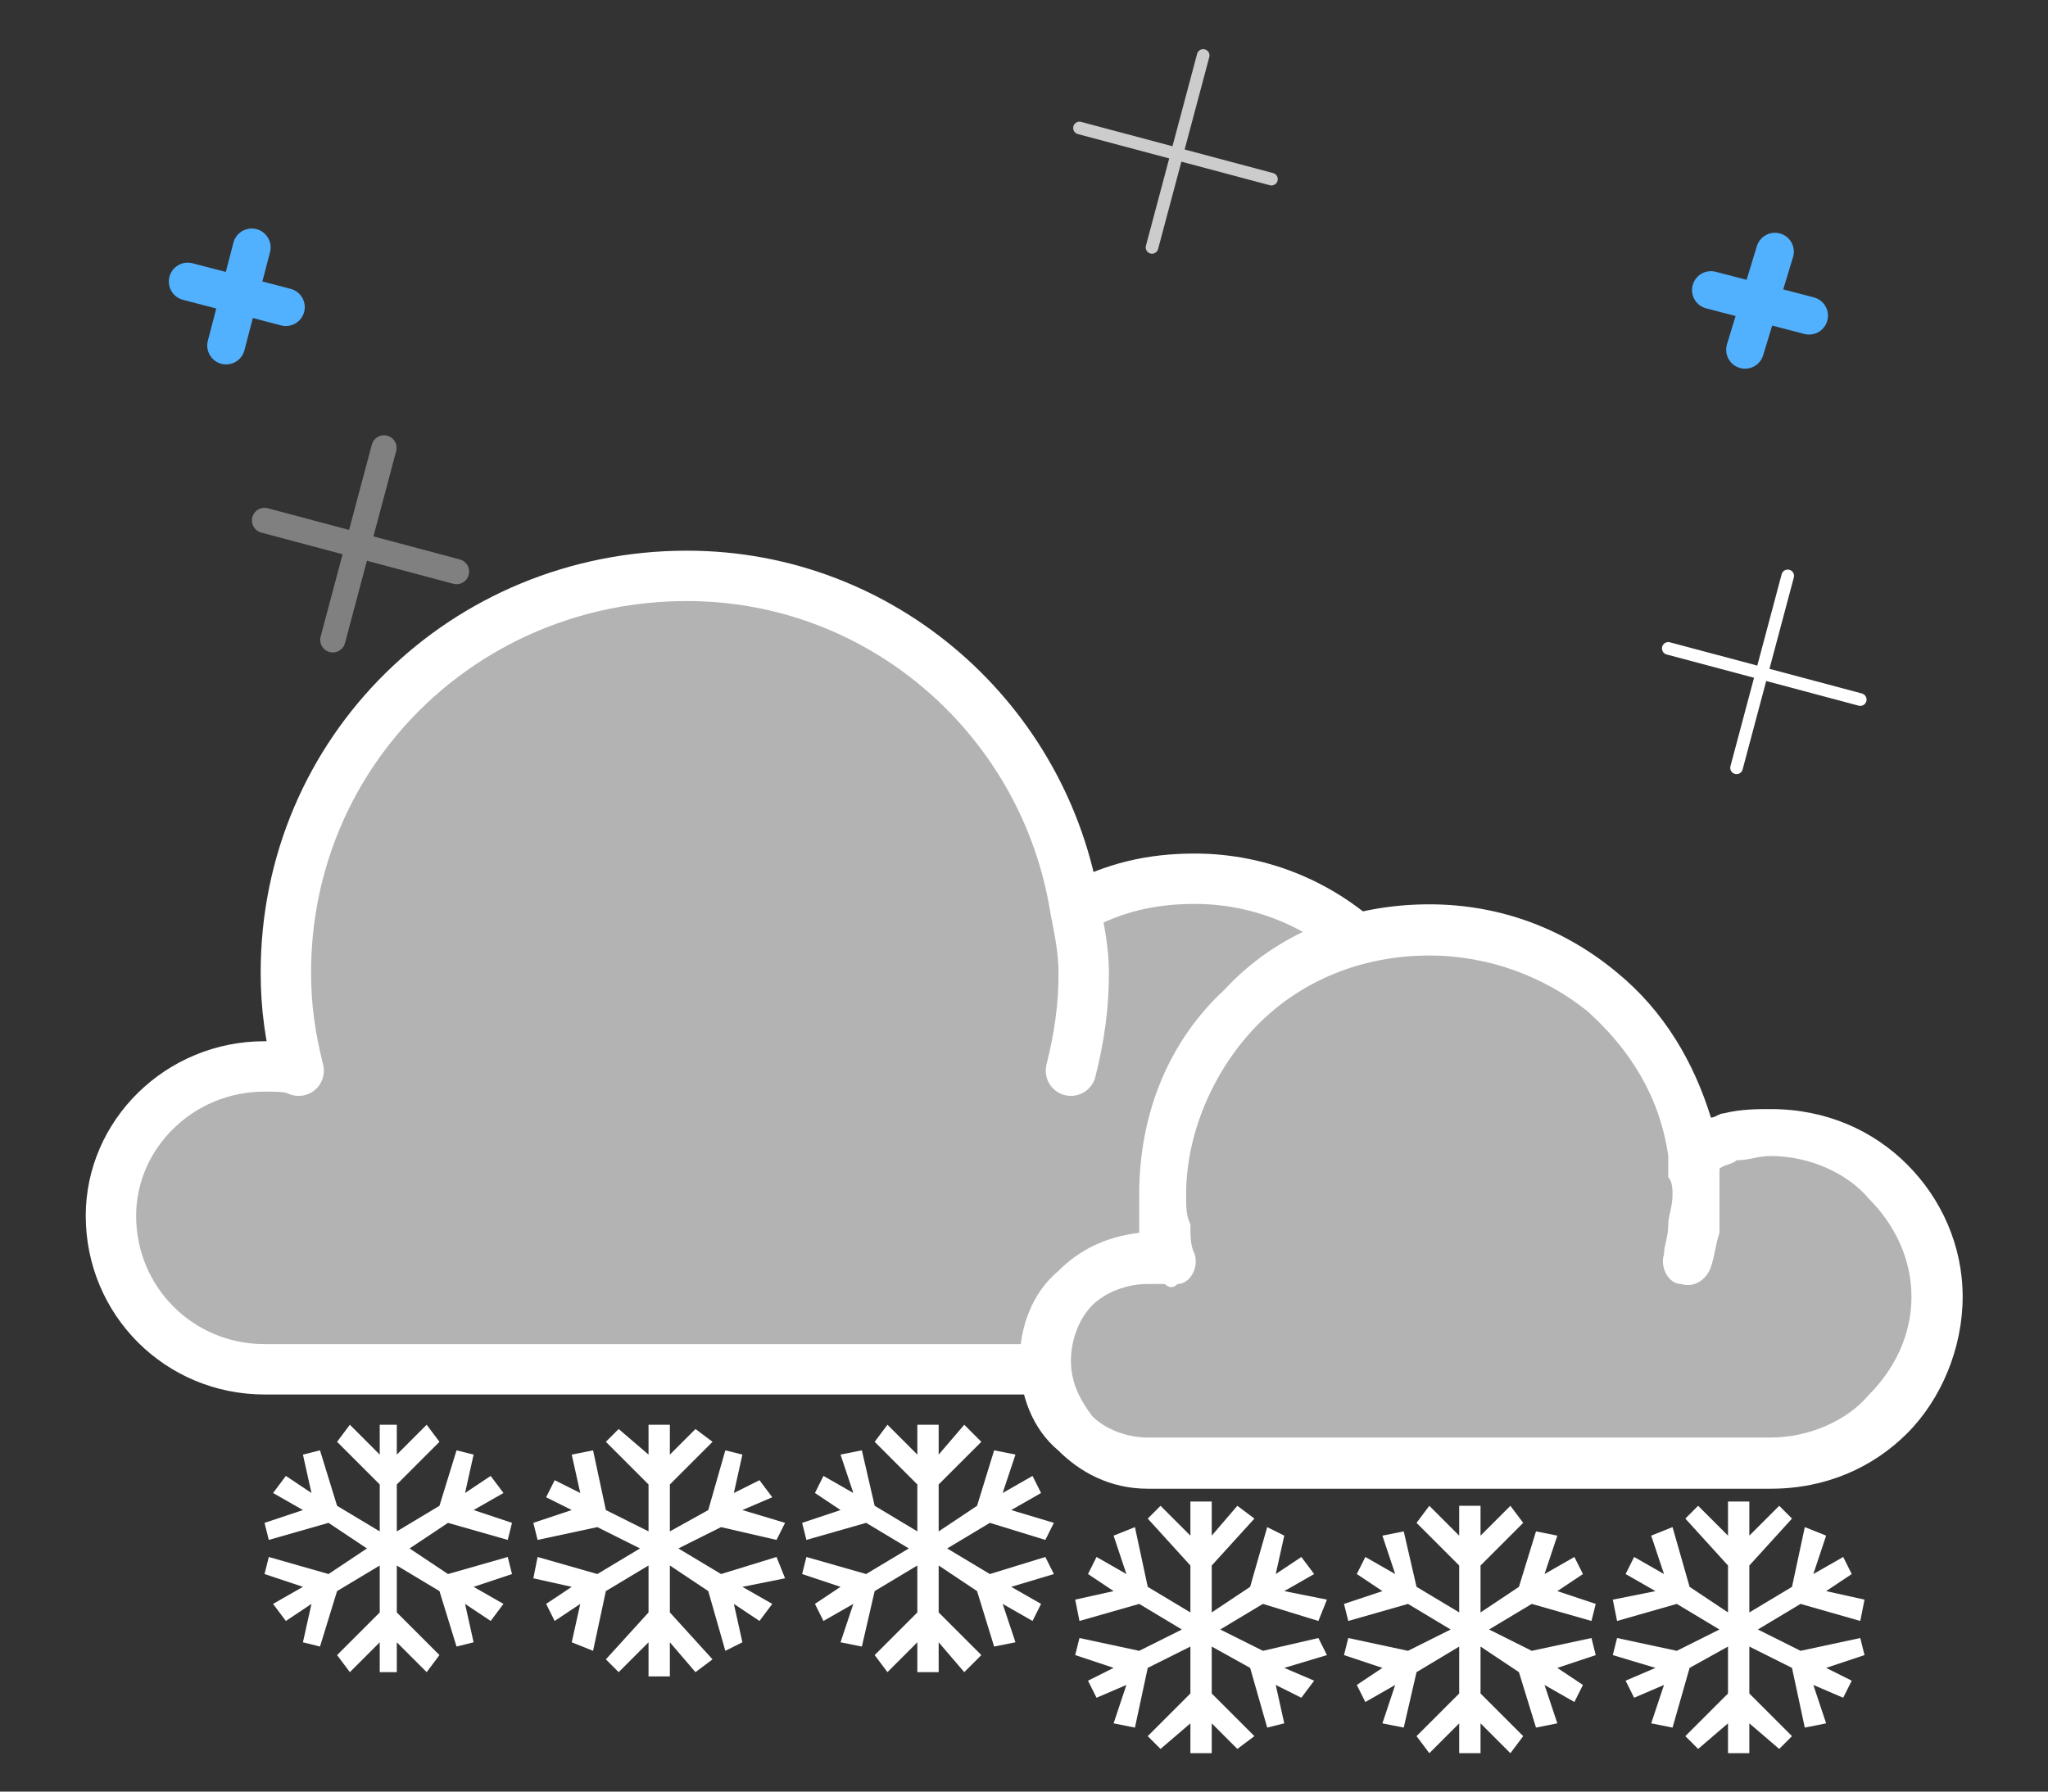 <?xml version="1.0" encoding="UTF-8"?>
<!DOCTYPE svg PUBLIC "-//W3C//DTD SVG 1.1//EN" "http://www.w3.org/Graphics/SVG/1.1/DTD/svg11.dtd">

<svg xmlns="http://www.w3.org/2000/svg" xml:space="preserve" width="480px" height="420px" version="1.1"
     style="shape-rendering:geometricPrecision; text-rendering:geometricPrecision; image-rendering:optimizeQuality; fill-rule:evenodd; clip-rule:evenodd"
     viewBox="0 0 480 420"
>
 <rect x="0" y="0" width="480" height="420" fill="#333333" stroke="none"/>
 <defs>
  <style type="text/css">
   <![CDATA[
    .str4 {stroke:white;stroke-width:11.811;stroke-linecap:round;stroke-linejoin:round}
    .str0 {stroke:#52B1FF;stroke-width:8.858;stroke-linecap:round;stroke-linejoin:round}
    .str1 {stroke:gray;stroke-width:5.906;stroke-linecap:round;stroke-linejoin:round}
    .str2 {stroke:#CCCCCC;stroke-width:2.953;stroke-linecap:round;stroke-linejoin:round}
    .str3 {stroke:white;stroke-width:2.953;stroke-linecap:round;stroke-linejoin:round}
    .fil0 {fill:none}
    .fil1 {fill:#B3B3B3}
    .fil4 {fill:white}
    .fil3 {fill:#B3B3B3;fill-rule:nonzero}
    .fil2 {fill:white;fill-rule:nonzero}
   ]]>
  </style>
 </defs>
 <g id="Layer_x0020_1">
  <g id="_233648864">
   <path class="fil0 str0" d="M416 59l-7 23m15 -8l-23 -6"/>
   <path class="fil0 str1" d="M90 105l-12 45m29 -16l-45 -12"/>
   <path class="fil0 str2" d="M282 13l-12 45m28 -16l-45 -12"/>
   <path class="fil0 str0" d="M59 58l-6 23m14 -9l-23 -6"/>
   <path class="fil0 str3" d="M419 135l-12 45m29 -16l-45 -12"/>
  </g>
  <g>
   <path class="fil1" d="M338 263c0,-31 -26,-57 -58,-57 -10,0 -19,2 -28,7 -7,-44 -45,-78 -91,-78 -52,0 -94,41 -94,93 0,8 1,15 3,23 -2,-1 -5,-1 -8,-1 -20,0 -36,16 -36,35 0,20 16,36 36,36l99 0 119 0c32,0 58,-26 58,-58zm-87 -12c2,-8 3,-15 3,-23 0,-5 -1,-10 -2,-15l-1 38z"/>
   <path id="1" class="fil0 str4" d="M338 263c0,-31 -26,-57 -58,-57 -10,0 -19,2 -28,7 -7,-44 -45,-78 -91,-78 -52,0 -94,41 -94,93 0,8 1,15 3,23 -2,-1 -5,-1 -8,-1 -20,0 -36,16 -36,35 0,20 16,36 36,36l99 0 119 0c32,0 58,-26 58,-58zm-87 -12c2,-8 3,-15 3,-23 0,-5 -1,-10 -2,-15"/>
  </g>
  <g>
   <path class="fil2" d="M447 273c8,8 13,19 13,31 0,12 -5,24 -13,32 -8,8 -19,13 -32,13l-80 0 -66 0c-9,0 -16,-4 -21,-9l0 0c-6,-5 -9,-13 -9,-21 0,-8 3,-16 9,-21 5,-5 11,-8 19,-9l0 0c0,-3 0,-6 0,-9 0,-19 7,-36 20,-48 12,-13 29,-20 48,-20 17,0 32,6 44,16 11,9 18,21 22,34 1,0 2,-1 3,-1 4,-1 8,-1 11,-1 13,0 24,5 32,13z"/>
   <path class="fil3" d="M448 304c0,-9 -4,-17 -10,-23 -5,-6 -14,-10 -23,-10 -3,0 -5,1 -8,1 -1,1 -3,1 -4,2 0,0 0,0 0,1 0,2 0,3 0,5 0,3 0,6 0,9 -1,3 -1,5 -2,8 -1,3 -4,5 -7,4 -3,0 -5,-4 -4,-7 0,-2 1,-4 1,-7 0,-2 1,-4 1,-7 0,-1 0,-3 -1,-4 0,-2 0,-3 0,-5 0,0 0,0 0,0 -2,-14 -9,-25 -19,-34 -10,-8 -23,-13 -37,-13 -16,0 -30,6 -40,16 -10,10 -17,25 -17,40 0,3 0,5 1,7 0,3 0,5 1,7 1,3 -1,7 -4,7 -1,1 -2,1 -3,0 -1,0 -2,0 -2,0 -1,0 -2,0 -2,0 -5,0 -10,2 -13,5 -3,3 -5,8 -5,13 0,5 2,9 5,13l0 0 0 0c3,3 8,5 13,5l66 0 80 0c9,0 18,-4 23,-10 6,-6 10,-14 10,-23z"/>
  </g>
  <g id="snowflakes">
   <polygon id="rect3428" class="fil4" points="279,352 279,360 272,353 269,356 279,367 279,378 269,372 266,358 261,360 264,369 257,365 255,369 261,373 252,375 253,380 267,376 277,382 267,387 253,384 252,388 261,391 255,394 257,398 264,395 261,404 266,405 269,391 279,386 279,397 269,407 272,410 279,404 279,411 284,411 284,404 290,410 294,407 284,397 284,386 293,391 297,405 301,404 299,395 305,398 308,394 301,391 311,388 309,384 296,387 286,382 296,376 309,380 311,375 301,373 308,369 305,365 299,369 301,360 297,358 293,372 284,378 284,367 294,356 290,353 284,360 284,352 "/>
   <polygon id="rect3428_0" class="fil4" points="342,353 342,360 335,353 332,357 342,367 342,378 332,372 329,359 324,360 327,369 320,365 318,369 324,373 315,376 316,380 330,376 340,382 330,387 316,384 315,388 324,391 318,395 320,399 327,395 324,404 329,405 332,392 342,386 342,397 332,407 335,411 342,404 342,411 347,411 347,404 354,411 357,407 347,397 347,386 356,392 360,405 365,404 362,395 369,399 371,395 365,391 374,388 373,384 359,387 349,382 359,376 373,380 374,376 365,373 371,369 369,365 362,369 365,360 360,359 356,372 347,378 347,367 357,357 354,353 347,360 347,353 "/>
   <polygon id="rect3428_1" class="fil4" points="405,352 405,360 398,353 395,356 405,367 405,378 396,372 392,358 387,360 390,369 383,365 381,369 388,373 378,375 379,380 393,376 403,382 393,387 379,384 378,388 388,391 381,394 383,398 390,395 387,404 392,405 396,391 405,386 405,397 395,407 398,410 405,404 405,411 410,411 410,404 417,410 420,407 410,397 410,386 420,391 423,405 428,404 425,395 432,398 434,394 428,391 437,388 436,384 422,387 412,382 422,376 436,380 437,375 428,373 434,369 432,365 425,369 428,360 423,358 420,372 410,378 410,367 420,356 417,353 410,360 410,352 "/>
  </g>
  <g id="snowflakes_2">
   <polygon id="rect3428_3" class="fil4" points="89,334 89,341 82,334 79,338 89,348 89,359 79,353 75,340 71,341 73,350 67,346 64,350 71,354 62,357 63,361 77,357 86,363 77,369 63,365 62,369 71,372 64,376 67,380 73,376 71,385 75,386 79,373 89,367 89,378 79,388 82,392 89,385 89,392 93,392 93,385 100,392 103,388 93,378 93,367 103,373 107,386 111,385 109,376 115,380 118,376 111,372 120,369 119,365 105,369 96,363 105,357 119,361 120,357 111,354 118,350 115,346 109,350 111,341 107,340 103,353 93,359 93,348 103,338 100,334 93,341 93,334 "/>
   <polygon id="rect3428_4" class="fil4" points="152,334 152,341 145,335 142,338 152,348 152,359 142,354 139,340 134,341 136,350 130,347 128,351 134,354 125,357 126,361 140,358 150,363 140,369 126,365 125,370 134,372 128,376 130,380 136,376 134,385 139,387 142,373 152,367 152,378 142,389 145,392 152,385 152,393 157,393 157,385 163,392 167,389 157,378 157,367 166,373 170,387 174,385 172,376 178,380 181,376 174,372 184,370 182,365 169,369 159,363 169,358 182,361 184,357 174,354 181,351 178,347 172,350 174,341 170,340 166,354 157,359 157,348 167,338 163,335 157,341 157,334 "/>
   <polygon id="rect3428_5" class="fil4" points="215,334 215,341 208,334 205,338 215,348 215,359 205,353 202,340 197,341 200,350 193,346 191,350 197,354 188,357 189,361 203,357 213,363 203,369 189,365 188,369 197,372 191,376 193,380 200,376 197,385 202,386 205,373 215,367 215,378 205,388 208,392 215,385 215,392 220,392 220,385 226,392 230,388 220,378 220,367 229,373 233,386 238,385 235,376 242,380 244,376 237,372 247,369 245,365 232,369 222,363 232,357 245,361 247,357 237,354 244,350 242,346 235,350 238,341 233,340 229,353 220,359 220,348 230,338 226,334 220,341 220,334 "/>
  </g>
 </g>
</svg>
